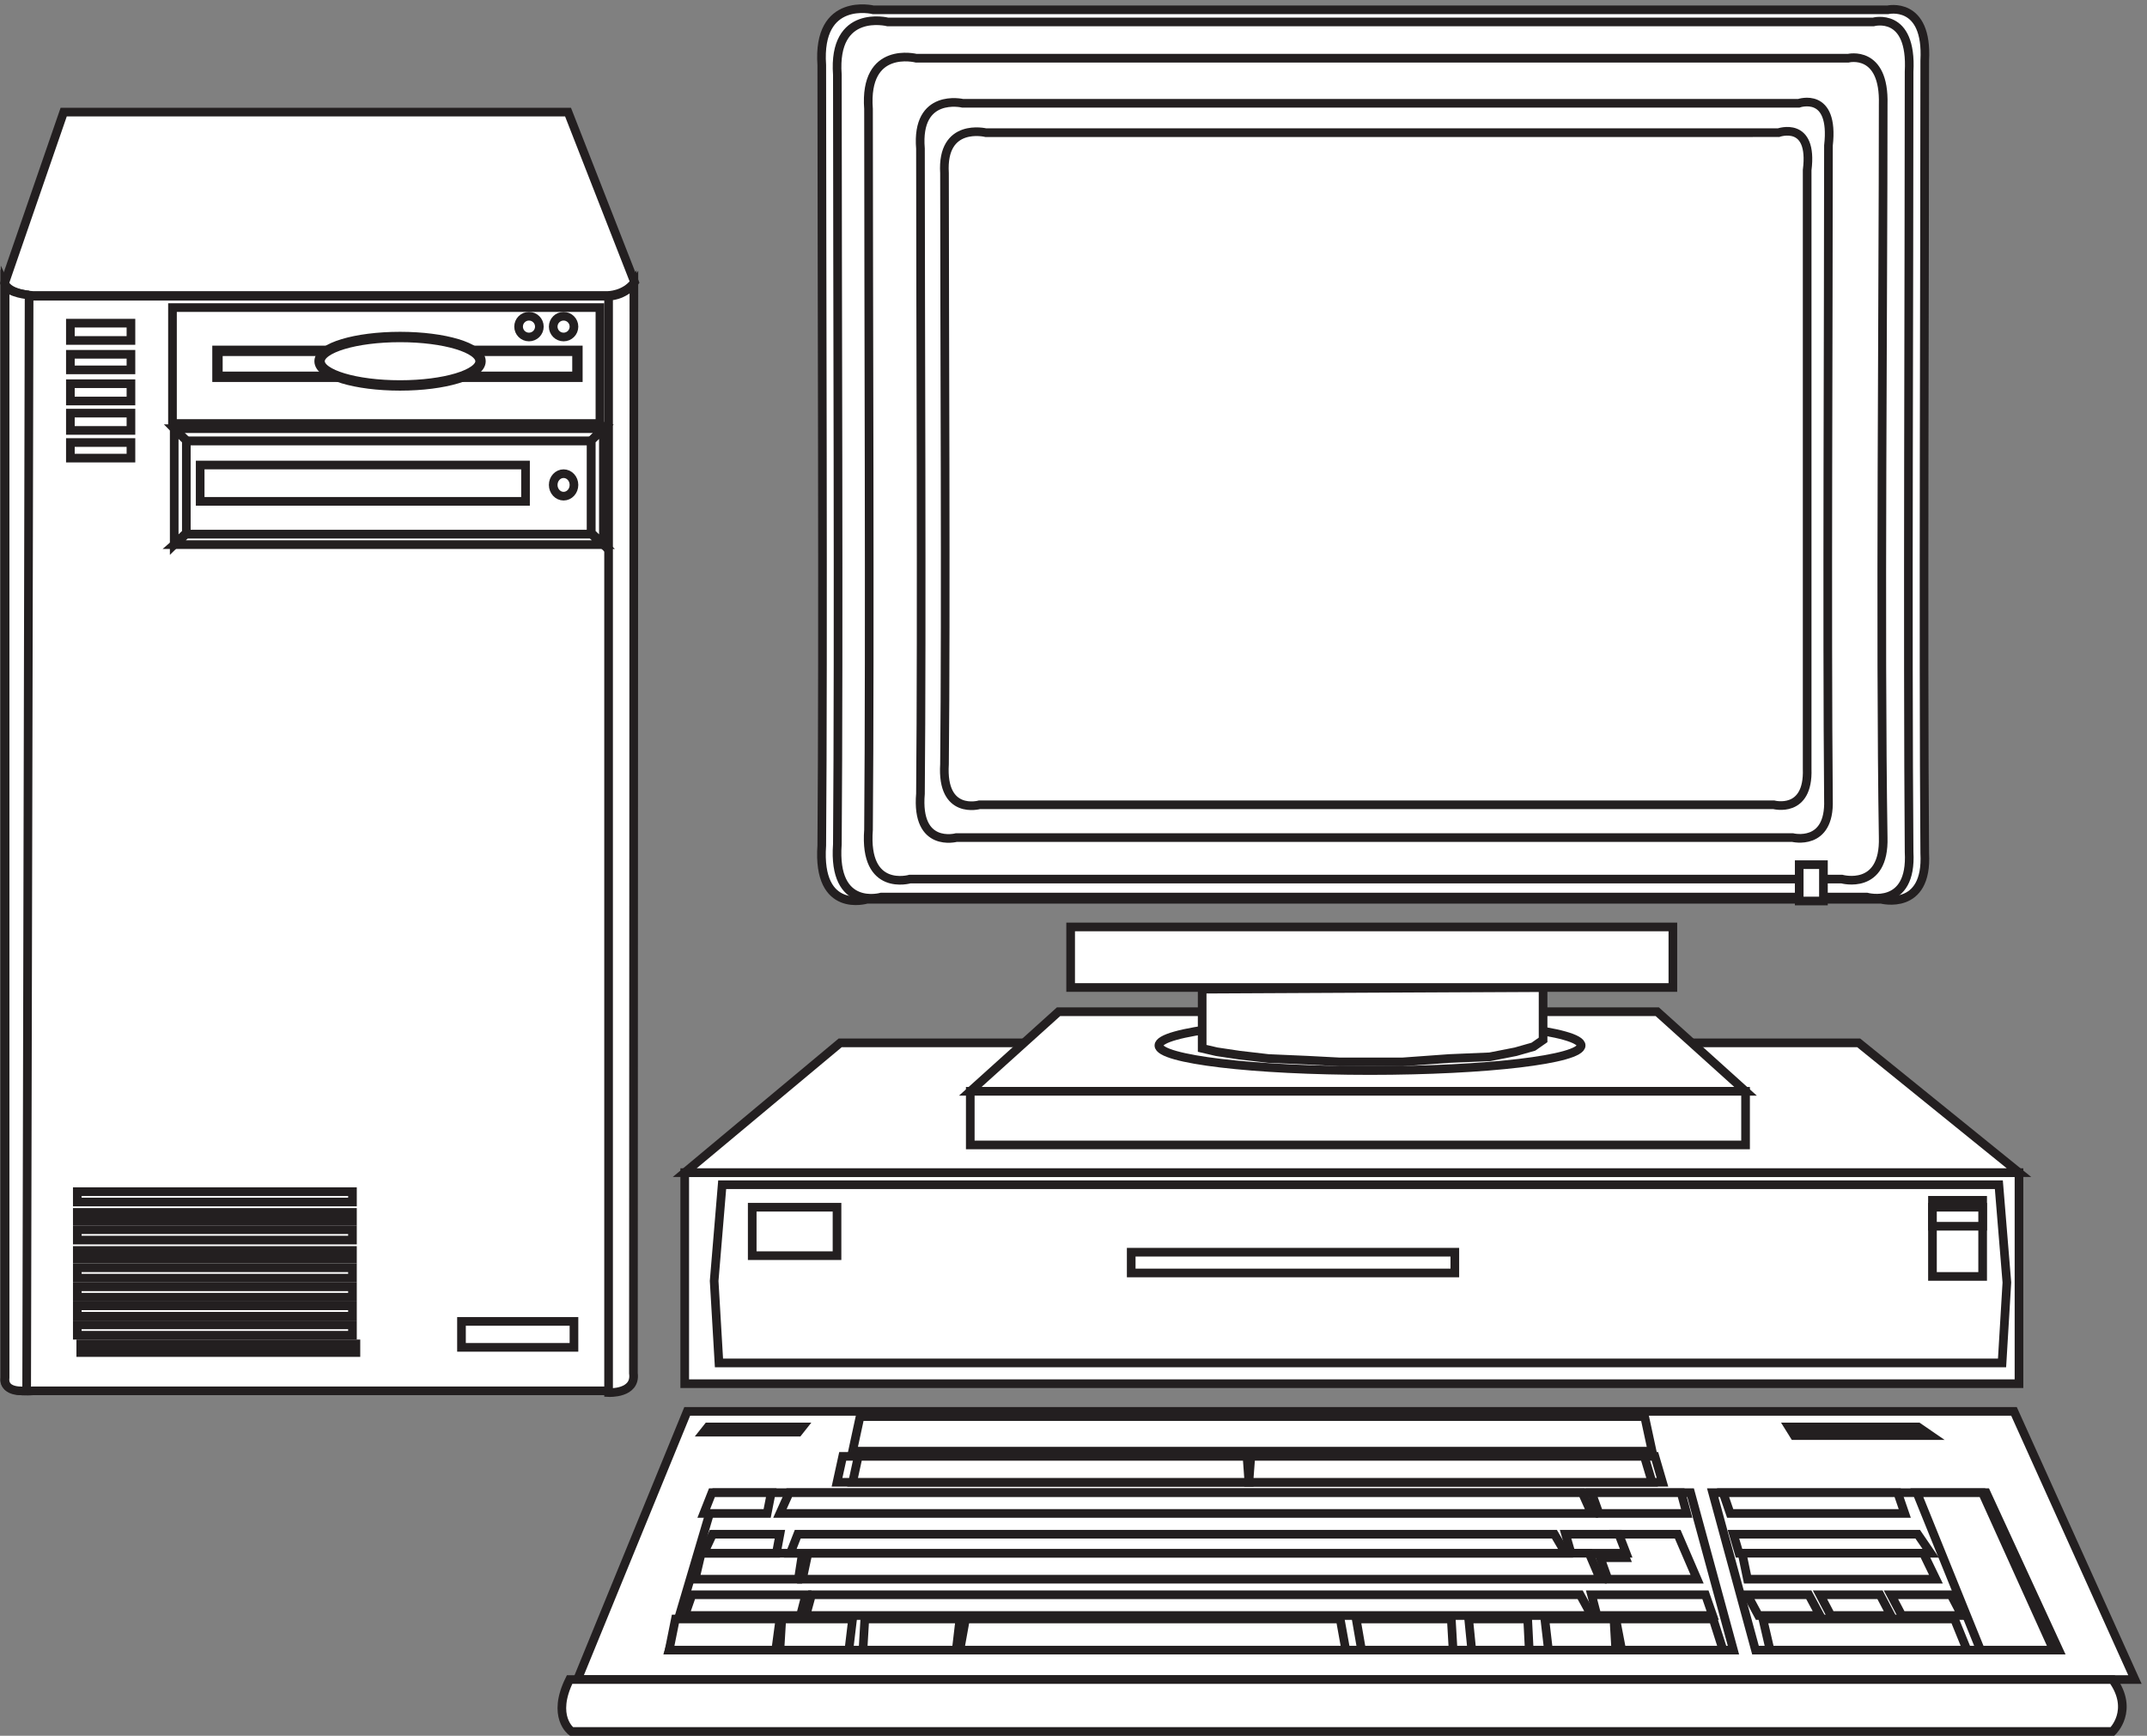 <svg xmlns="http://www.w3.org/2000/svg" xml:space="preserve" width="247.507" height="200.156"><rect width="100%" height="100%" fill="#808080" stroke="none"/><path d="m594.996 280.523-95.164-232.5H1849.83l-104.84 232.5H594.996" style="fill:#fff;fill-opacity:1;fill-rule:evenodd;stroke:none" transform="matrix(.133 0 0 -.133 .089 200.059)"/><path d="m594.996 280.523-95.164-232.5H1849.83l-104.84 232.5Z" style="fill:none;stroke:#231f20;stroke-width:7.5;stroke-linecap:butt;stroke-linejoin:miter;stroke-miterlimit:10;stroke-dasharray:none;stroke-opacity:1" transform="matrix(.133 0 0 -.133 .089 200.059)"/><path d="M1783.83 73.523h-262.9l-37.1 136.5h237.1l62.9-136.5" style="fill:#fff;fill-opacity:1;fill-rule:evenodd;stroke:none" transform="matrix(.133 0 0 -.133 .089 200.059)"/><path d="M1783.83 73.523h-262.9l-37.1 136.5h237.1z" style="fill:none;stroke:#231f20;stroke-width:7.5;stroke-linecap:butt;stroke-linejoin:miter;stroke-miterlimit:10;stroke-dasharray:none;stroke-opacity:1" transform="matrix(.133 0 0 -.133 .089 200.059)"/><path d="m1464.68 210.023 37.15-136.5H579.332l40.391 136.5h844.957" style="fill:#fff;fill-opacity:1;fill-rule:evenodd;stroke:none" transform="matrix(.133 0 0 -.133 .089 200.059)"/><path d="m1464.68 210.023 37.15-136.5H579.332l40.391 136.5z" style="fill:none;stroke:#231f20;stroke-width:7.5;stroke-linecap:butt;stroke-linejoin:miter;stroke-miterlimit:10;stroke-dasharray:none;stroke-opacity:1" transform="matrix(.133 0 0 -.133 .089 200.059)"/><path d="M493.043 48.023c-15.977-32.343 1.598-45 1.598-45H1830.39s19.17 18.282 0 45H493.043" style="fill:#fff;fill-opacity:1;fill-rule:evenodd;stroke:none" transform="matrix(.133 0 0 -.133 .089 200.059)"/><path d="M493.043 48.023c-15.977-32.343 1.598-45 1.598-45H1830.39s19.17 18.282 0 45z" style="fill:none;stroke:#231f20;stroke-width:7.5;stroke-linecap:butt;stroke-linejoin:miter;stroke-miterlimit:10;stroke-dasharray:none;stroke-opacity:1" transform="matrix(.133 0 0 -.133 .089 200.059)"/><path d="m724.832 219.023 4.934 22.5h703.984l6.58-22.5H724.832" style="fill:#fff;fill-opacity:1;fill-rule:evenodd;stroke:none" transform="matrix(.133 0 0 -.133 .089 200.059)"/><path d="m724.832 219.023 4.934 22.5h703.984l6.58-22.5z" style="fill:none;stroke:#231f20;stroke-width:7.5;stroke-linecap:butt;stroke-linejoin:miter;stroke-miterlimit:10;stroke-dasharray:none;stroke-opacity:1" transform="matrix(.133 0 0 -.133 .089 200.059)"/><path d="m738.332 246.023 6.477 30h680.051l6.47-30H738.332" style="fill:#fff;fill-opacity:1;fill-rule:evenodd;stroke:none" transform="matrix(.133 0 0 -.133 .089 200.059)"/><path d="m738.332 246.023 6.477 30h680.051l6.47-30z" style="fill:none;stroke:#231f20;stroke-width:7.5;stroke-linecap:butt;stroke-linejoin:miter;stroke-miterlimit:10;stroke-dasharray:none;stroke-opacity:1" transform="matrix(.133 0 0 -.133 .089 200.059)"/><path d="m612.895 267.023-3.563-4.5h81.938l3.562 4.5h-81.937" style="fill:#fff;fill-opacity:1;fill-rule:evenodd;stroke:none" transform="matrix(.133 0 0 -.133 .089 200.059)"/><path d="m612.895 267.023-3.563-4.5h81.938l3.562 4.5z" style="fill:none;stroke:#231f20;stroke-width:7.5;stroke-linecap:butt;stroke-linejoin:miter;stroke-miterlimit:10;stroke-dasharray:none;stroke-opacity:1" transform="matrix(.133 0 0 -.133 .089 200.059)"/><path d="m1549.83 267.023 4.67-7.5h118.33l-10.9 7.5h-112.1" style="fill:#fff;fill-opacity:1;fill-rule:evenodd;stroke:none" transform="matrix(.133 0 0 -.133 .089 200.059)"/><path d="m1549.83 267.023 4.67-7.5h118.33l-10.9 7.5z" style="fill:none;stroke:#231f20;stroke-width:7.5;stroke-linecap:butt;stroke-linejoin:miter;stroke-miterlimit:10;stroke-dasharray:none;stroke-opacity:1" transform="matrix(.133 0 0 -.133 .089 200.059)"/><path d="m836.203 100.523-4.871-27h334.498l-4.87 27H836.203" style="fill:#fff;fill-opacity:1;fill-rule:evenodd;stroke:none" transform="matrix(.133 0 0 -.133 .089 200.059)"/><path d="m836.203 100.523-4.871-27h334.498l-4.87 27z" style="fill:none;stroke:#231f20;stroke-width:7.5;stroke-linecap:butt;stroke-linejoin:miter;stroke-miterlimit:10;stroke-dasharray:none;stroke-opacity:1" transform="matrix(.133 0 0 -.133 .089 200.059)"/><path d="m748.918 100.523-1.586-27h80.832l3.168 27h-82.414" style="fill:#fff;fill-opacity:1;fill-rule:evenodd;stroke:none" transform="matrix(.133 0 0 -.133 .089 200.059)"/><path d="m748.918 100.523-1.586-27h80.832l3.168 27z" style="fill:none;stroke:#231f20;stroke-width:7.5;stroke-linecap:butt;stroke-linejoin:miter;stroke-miterlimit:10;stroke-dasharray:none;stroke-opacity:1" transform="matrix(.133 0 0 -.133 .089 200.059)"/><path d="m1257.27 100.523 1.56-27h-79.33l-4.67 27h82.44" style="fill:#fff;fill-opacity:1;fill-rule:evenodd;stroke:none" transform="matrix(.133 0 0 -.133 .089 200.059)"/><path d="m1257.27 100.523 1.56-27h-79.33l-4.67 27z" style="fill:none;stroke:#231f20;stroke-width:7.5;stroke-linecap:butt;stroke-linejoin:miter;stroke-miterlimit:10;stroke-dasharray:none;stroke-opacity:1" transform="matrix(.133 0 0 -.133 .089 200.059)"/><path d="m676.949 100.523-1.617-27h59.77l3.23 27h-61.383" style="fill:#fff;fill-opacity:1;fill-rule:evenodd;stroke:none" transform="matrix(.133 0 0 -.133 .089 200.059)"/><path d="m676.949 100.523-1.617-27h59.77l3.23 27z" style="fill:none;stroke:#231f20;stroke-width:7.5;stroke-linecap:butt;stroke-linejoin:miter;stroke-miterlimit:10;stroke-dasharray:none;stroke-opacity:1" transform="matrix(.133 0 0 -.133 .089 200.059)"/><path d="m1323.48 100.523 1.35-27h-49.81l-2.69 27h51.15" style="fill:#fff;fill-opacity:1;fill-rule:evenodd;stroke:none" transform="matrix(.133 0 0 -.133 .089 200.059)"/><path d="m1323.48 100.523 1.35-27h-49.81l-2.69 27z" style="fill:none;stroke:#231f20;stroke-width:7.5;stroke-linecap:butt;stroke-linejoin:miter;stroke-miterlimit:10;stroke-dasharray:none;stroke-opacity:1" transform="matrix(.133 0 0 -.133 .089 200.059)"/><path d="m1398.25 100.523 1.58-27h-58.35l-3.15 27h59.92" style="fill:#fff;fill-opacity:1;fill-rule:evenodd;stroke:none" transform="matrix(.133 0 0 -.133 .089 200.059)"/><path d="m1398.25 100.523 1.58-27h-58.35l-3.15 27z" style="fill:none;stroke:#231f20;stroke-width:7.5;stroke-linecap:butt;stroke-linejoin:miter;stroke-miterlimit:10;stroke-dasharray:none;stroke-opacity:1" transform="matrix(.133 0 0 -.133 .089 200.059)"/><path d="m1484.22 100.523 8.61-27H1405l-5.17 27h84.39" style="fill:#fff;fill-opacity:1;fill-rule:evenodd;stroke:none" transform="matrix(.133 0 0 -.133 .089 200.059)"/><path d="m1484.22 100.523 8.61-27H1405l-5.17 27z" style="fill:none;stroke:#231f20;stroke-width:7.5;stroke-linecap:butt;stroke-linejoin:miter;stroke-miterlimit:10;stroke-dasharray:none;stroke-opacity:1" transform="matrix(.133 0 0 -.133 .089 200.059)"/><path d="m584.766 100.523-5.434-27h92.379l3.621 27h-90.566" style="fill:#fff;fill-opacity:1;fill-rule:evenodd;stroke:none" transform="matrix(.133 0 0 -.133 .089 200.059)"/><path d="m584.766 100.523-5.434-27h92.379l3.621 27z" style="fill:none;stroke:#231f20;stroke-width:7.5;stroke-linecap:butt;stroke-linejoin:miter;stroke-miterlimit:10;stroke-dasharray:none;stroke-opacity:1" transform="matrix(.133 0 0 -.133 .089 200.059)"/><path d="m599.102 121.523-6.27-18h100.301l4.699 18h-98.73" style="fill:#fff;fill-opacity:1;fill-rule:evenodd;stroke:none" transform="matrix(.133 0 0 -.133 .089 200.059)"/><path d="m599.102 121.523-6.27-18h100.301l4.699 18z" style="fill:none;stroke:#231f20;stroke-width:7.5;stroke-linecap:butt;stroke-linejoin:miter;stroke-miterlimit:10;stroke-dasharray:none;stroke-opacity:1" transform="matrix(.133 0 0 -.133 .089 200.059)"/><path d="m607.098 157.523-5.266-22.5h89.492l3.508 22.5h-87.734" style="fill:#fff;fill-opacity:1;fill-rule:evenodd;stroke:none" transform="matrix(.133 0 0 -.133 .089 200.059)"/><path d="m607.098 157.523-5.266-22.5h89.492l3.508 22.5z" style="fill:none;stroke:#231f20;stroke-width:7.5;stroke-linecap:butt;stroke-linejoin:miter;stroke-miterlimit:10;stroke-dasharray:none;stroke-opacity:1" transform="matrix(.133 0 0 -.133 .089 200.059)"/><path d="m617.008 174.023-7.676-16.5h62.93l3.07 16.5h-58.324" style="fill:#fff;fill-opacity:1;fill-rule:evenodd;stroke:none" transform="matrix(.133 0 0 -.133 .089 200.059)"/><path d="m617.008 174.023-7.676-16.5h62.93l3.07 16.5z" style="fill:none;stroke:#231f20;stroke-width:7.5;stroke-linecap:butt;stroke-linejoin:miter;stroke-miterlimit:10;stroke-dasharray:none;stroke-opacity:1" transform="matrix(.133 0 0 -.133 .089 200.059)"/><path d="m616.426 210.023-7.094-18h54.957l3.543 18h-51.406" style="fill:#fff;fill-opacity:1;fill-rule:evenodd;stroke:none" transform="matrix(.133 0 0 -.133 .089 200.059)"/><path d="m616.426 210.023-7.094-18h54.957l3.543 18z" style="fill:none;stroke:#231f20;stroke-width:7.5;stroke-linecap:butt;stroke-linejoin:miter;stroke-miterlimit:10;stroke-dasharray:none;stroke-opacity:1" transform="matrix(.133 0 0 -.133 .089 200.059)"/><path d="m1477.56 121.523 6.27-18h-100.3l-4.7 18h98.73" style="fill:#fff;fill-opacity:1;fill-rule:evenodd;stroke:none" transform="matrix(.133 0 0 -.133 .089 200.059)"/><path d="m1477.56 121.523 6.27-18h-100.3l-4.7 18z" style="fill:none;stroke:#231f20;stroke-width:7.5;stroke-linecap:butt;stroke-linejoin:miter;stroke-miterlimit:10;stroke-dasharray:none;stroke-opacity:1" transform="matrix(.133 0 0 -.133 .089 200.059)"/><path d="M1470.33 135.023h-77.28l-6.72 18.614h21.84l-8.4 20.386h53.76l16.8-39" style="fill:#fff;fill-opacity:1;fill-rule:evenodd;stroke:none" transform="matrix(.133 0 0 -.133 .089 200.059)"/><path d="M1470.33 135.023h-77.28l-6.72 18.614h21.84l-8.4 20.386h53.76z" style="fill:none;stroke:#231f20;stroke-width:7.5;stroke-linecap:butt;stroke-linejoin:miter;stroke-miterlimit:10;stroke-dasharray:none;stroke-opacity:1" transform="matrix(.133 0 0 -.133 .089 200.059)"/><path d="m1456.48 210.023 4.85-18h-76.03l-6.47 18h77.65" style="fill:#fff;fill-opacity:1;fill-rule:evenodd;stroke:none" transform="matrix(.133 0 0 -.133 .089 200.059)"/><path d="m1456.48 210.023 4.85-18h-76.03l-6.47 18z" style="fill:none;stroke:#231f20;stroke-width:7.5;stroke-linecap:butt;stroke-linejoin:miter;stroke-miterlimit:10;stroke-dasharray:none;stroke-opacity:1" transform="matrix(.133 0 0 -.133 .089 200.059)"/><path d="m1402.46 174.023 6.37-16.5h-47.73l-4.77 16.5h46.13" style="fill:#fff;fill-opacity:1;fill-rule:evenodd;stroke:none" transform="matrix(.133 0 0 -.133 .089 200.059)"/><path d="m1402.46 174.023 6.37-16.5h-47.73l-4.77 16.5z" style="fill:none;stroke:#231f20;stroke-width:7.5;stroke-linecap:butt;stroke-linejoin:miter;stroke-miterlimit:10;stroke-dasharray:none;stroke-opacity:1" transform="matrix(.133 0 0 -.133 .089 200.059)"/><path d="m702.77 121.523-4.938-18h680.998l-9.87 18H702.77" style="fill:#fff;fill-opacity:1;fill-rule:evenodd;stroke:none" transform="matrix(.133 0 0 -.133 .089 200.059)"/><path d="m702.77 121.523-4.938-18h680.998l-9.87 18z" style="fill:none;stroke:#231f20;stroke-width:7.5;stroke-linecap:butt;stroke-linejoin:miter;stroke-miterlimit:10;stroke-dasharray:none;stroke-opacity:1" transform="matrix(.133 0 0 -.133 .089 200.059)"/><path d="m699.637 157.523-4.805-22.5h691.498l-9.6 22.5H699.637" style="fill:#fff;fill-opacity:1;fill-rule:evenodd;stroke:none" transform="matrix(.133 0 0 -.133 .089 200.059)"/><path d="m699.637 157.523-4.805-22.5h691.498l-9.6 22.5z" style="fill:none;stroke:#231f20;stroke-width:7.5;stroke-linecap:butt;stroke-linejoin:miter;stroke-miterlimit:10;stroke-dasharray:none;stroke-opacity:1" transform="matrix(.133 0 0 -.133 .089 200.059)"/><path d="m690.793 174.023-6.461-16.5h671.998l-9.69 16.5H690.793" style="fill:#fff;fill-opacity:1;fill-rule:evenodd;stroke:none" transform="matrix(.133 0 0 -.133 .089 200.059)"/><path d="m690.793 174.023-6.461-16.5h671.998l-9.69 16.5z" style="fill:none;stroke:#231f20;stroke-width:7.5;stroke-linecap:butt;stroke-linejoin:miter;stroke-miterlimit:10;stroke-dasharray:none;stroke-opacity:1" transform="matrix(.133 0 0 -.133 .089 200.059)"/><path d="m683.438 210.023-8.106-18h703.498l-8.1 18H683.438" style="fill:#fff;fill-opacity:1;fill-rule:evenodd;stroke:none" transform="matrix(.133 0 0 -.133 .089 200.059)"/><path d="m683.438 210.023-8.106-18h703.498l-8.1 18z" style="fill:none;stroke:#231f20;stroke-width:7.5;stroke-linecap:butt;stroke-linejoin:miter;stroke-miterlimit:10;stroke-dasharray:none;stroke-opacity:1" transform="matrix(.133 0 0 -.133 .089 200.059)"/><path d="m738.332 219.023 4.906 22.5H1080.2l1.63-22.5H738.332" style="fill:#fff;fill-opacity:1;fill-rule:evenodd;stroke:none" transform="matrix(.133 0 0 -.133 .089 200.059)"/><path d="m738.332 219.023 4.906 22.5H1080.2l1.63-22.5z" style="fill:none;stroke:#231f20;stroke-width:7.5;stroke-linecap:butt;stroke-linejoin:miter;stroke-miterlimit:10;stroke-dasharray:none;stroke-opacity:1" transform="matrix(.133 0 0 -.133 .089 200.059)"/><path d="m1081.83 219.023 1.69 22.5h341.05l6.76-22.5h-349.5" style="fill:#fff;fill-opacity:1;fill-rule:evenodd;stroke:none" transform="matrix(.133 0 0 -.133 .089 200.059)"/><path d="m1081.83 219.023 1.69 22.5h341.05l6.76-22.5z" style="fill:none;stroke:#231f20;stroke-width:7.5;stroke-linecap:butt;stroke-linejoin:miter;stroke-miterlimit:10;stroke-dasharray:none;stroke-opacity:1" transform="matrix(.133 0 0 -.133 .089 200.059)"/><path d="m1693.36 100.523 10.97-27h-170.74l-6.26 27h166.03" style="fill:#fff;fill-opacity:1;fill-rule:evenodd;stroke:none" transform="matrix(.133 0 0 -.133 .089 200.059)"/><path d="m1693.36 100.523 10.97-27h-170.74l-6.26 27z" style="fill:none;stroke:#231f20;stroke-width:7.5;stroke-linecap:butt;stroke-linejoin:miter;stroke-miterlimit:10;stroke-dasharray:none;stroke-opacity:1" transform="matrix(.133 0 0 -.133 .089 200.059)"/><path d="m1628.87 121.523 9.46-18h-52.04l-9.46 18h52.04" style="fill:#fff;fill-opacity:1;fill-rule:evenodd;stroke:none" transform="matrix(.133 0 0 -.133 .089 200.059)"/><path d="m1628.87 121.523 9.46-18h-52.04l-9.46 18z" style="fill:none;stroke:#231f20;stroke-width:7.5;stroke-linecap:butt;stroke-linejoin:miter;stroke-miterlimit:10;stroke-dasharray:none;stroke-opacity:1" transform="matrix(.133 0 0 -.133 .089 200.059)"/><path d="m1690.37 121.523 9.46-18h-52.04l-9.46 18h52.04" style="fill:#fff;fill-opacity:1;fill-rule:evenodd;stroke:none" transform="matrix(.133 0 0 -.133 .089 200.059)"/><path d="m1690.37 121.523 9.46-18h-52.04l-9.46 18z" style="fill:none;stroke:#231f20;stroke-width:7.5;stroke-linecap:butt;stroke-linejoin:miter;stroke-miterlimit:10;stroke-dasharray:none;stroke-opacity:1" transform="matrix(.133 0 0 -.133 .089 200.059)"/><path d="m1567.14 121.523 9.69-18h-53.31l-9.69 18h53.31" style="fill:#fff;fill-opacity:1;fill-rule:evenodd;stroke:none" transform="matrix(.133 0 0 -.133 .089 200.059)"/><path d="m1567.14 121.523 9.69-18h-53.31l-9.69 18z" style="fill:none;stroke:#231f20;stroke-width:7.5;stroke-linecap:butt;stroke-linejoin:miter;stroke-miterlimit:10;stroke-dasharray:none;stroke-opacity:1" transform="matrix(.133 0 0 -.133 .089 200.059)"/><path d="m1717.64 210.023 61.69-136.5h-63.31l-55.19 136.5h56.81" style="fill:#fff;fill-opacity:1;fill-rule:evenodd;stroke:none" transform="matrix(.133 0 0 -.133 .089 200.059)"/><path d="m1717.64 210.023 61.69-136.5h-63.31l-55.19 136.5z" style="fill:none;stroke:#231f20;stroke-width:7.5;stroke-linecap:butt;stroke-linejoin:miter;stroke-miterlimit:10;stroke-dasharray:none;stroke-opacity:1" transform="matrix(.133 0 0 -.133 .089 200.059)"/><path d="m1661.54 174.023 11.29-16.5h-166.16l-4.84 16.5h159.71" style="fill:#fff;fill-opacity:1;fill-rule:evenodd;stroke:none" transform="matrix(.133 0 0 -.133 .089 200.059)"/><path d="m1661.54 174.023 11.29-16.5h-166.16l-4.84 16.5z" style="fill:none;stroke:#231f20;stroke-width:7.5;stroke-linecap:butt;stroke-linejoin:miter;stroke-miterlimit:10;stroke-dasharray:none;stroke-opacity:1" transform="matrix(.133 0 0 -.133 .089 200.059)"/><path d="m1666.44 157.523 10.89-22.5H1514l-4.67 22.5h157.11" style="fill:#fff;fill-opacity:1;fill-rule:evenodd;stroke:none" transform="matrix(.133 0 0 -.133 .089 200.059)"/><path d="m1666.44 157.523 10.89-22.5H1514l-4.67 22.5z" style="fill:none;stroke:#231f20;stroke-width:7.5;stroke-linecap:butt;stroke-linejoin:miter;stroke-miterlimit:10;stroke-dasharray:none;stroke-opacity:1" transform="matrix(.133 0 0 -.133 .089 200.059)"/><path d="m1644.15 210.023 6.18-18h-151.32l-6.18 18h151.32" style="fill:#fff;fill-opacity:1;fill-rule:evenodd;stroke:none" transform="matrix(.133 0 0 -.133 .089 200.059)"/><path d="m1644.15 210.023 6.18-18h-151.32l-6.18 18z" style="fill:none;stroke:#231f20;stroke-width:7.5;stroke-linecap:butt;stroke-linejoin:miter;stroke-miterlimit:10;stroke-dasharray:none;stroke-opacity:1" transform="matrix(.133 0 0 -.133 .089 200.059)"/><path d="M592.832 487.523H1749.33v-183H592.832v183" style="fill:#fff;fill-opacity:1;fill-rule:evenodd;stroke:none" transform="matrix(.133 0 0 -.133 .089 200.059)"/><path d="M592.832 487.523H1749.33v-183H592.832Z" style="fill:none;stroke:#231f20;stroke-width:7.5;stroke-linecap:butt;stroke-linejoin:miter;stroke-miterlimit:10;stroke-dasharray:none;stroke-opacity:1" transform="matrix(.133 0 0 -.133 .089 200.059)"/><path d="m592.832 487.523 134.738 112.5h882.81l138.95-112.5H592.832" style="fill:#fff;fill-opacity:1;fill-rule:evenodd;stroke:none" transform="matrix(.133 0 0 -.133 .089 200.059)"/><path d="m592.832 487.523 134.738 112.5h882.81l138.95-112.5z" style="fill:none;stroke:#231f20;stroke-width:7.5;stroke-linecap:butt;stroke-linejoin:miter;stroke-miterlimit:10;stroke-dasharray:none;stroke-opacity:1" transform="matrix(.133 0 0 -.133 .089 200.059)"/><path d="M1512.33 385.523h27v-13.5h-27v13.5m-507 78h13.5v-6h-13.5v6m289.5-91.5h10.5v-31.5h-10.5v31.5m10.5 0h9v-31.5h-9v31.5m9 0h22.5v-31.5h-22.5v31.5m22.5 0h15v-31.5h-15v31.5m15 0h10.5v-31.5h-10.5v31.5m10.5 0h9v-31.5h-9v31.5m9 0h15v-31.5h-15v31.5m18 0h21v-31.5h-21v31.5m21 0h13.5v-31.5h-13.5v31.5m13.5 0h16.5v-31.5h-16.5v31.5m16.5 0h9v-31.5h-9v31.5m9 0h15v-31.5h-15v31.5m15 0h10.5v-31.5h-10.5v31.5m10.5 0h13.5v-31.5h-13.5v31.5" style="fill:#231f20;fill-opacity:1;fill-rule:evenodd;stroke:none" transform="matrix(.133 0 0 -.133 .089 200.059)"/><path d="M625.293 477.023H1731.87l6.96-84.769-4.18-69.731H622.508l-4.176 71.098 6.961 83.402" style="fill:#fff;fill-opacity:1;fill-rule:evenodd;stroke:none" transform="matrix(.133 0 0 -.133 .089 200.059)"/><path d="M625.293 477.023H1731.87l6.96-84.769-4.18-69.731H622.508l-4.176 71.098z" style="fill:none;stroke:#231f20;stroke-width:7.5;stroke-linecap:butt;stroke-linejoin:miter;stroke-miterlimit:10;stroke-dasharray:none;stroke-opacity:1" transform="matrix(.133 0 0 -.133 .089 200.059)"/><path d="M1674.33 463.523h43.5v-66h-43.5v66" style="fill:#fff;fill-opacity:1;fill-rule:evenodd;stroke:none" transform="matrix(.133 0 0 -.133 .089 200.059)"/><path d="M1674.33 463.523h43.5v-66h-43.5z" style="fill:none;stroke:#231f20;stroke-width:7.5;stroke-linecap:butt;stroke-linejoin:miter;stroke-miterlimit:10;stroke-dasharray:none;stroke-opacity:1" transform="matrix(.133 0 0 -.133 .089 200.059)"/><path d="M1674.33 457.523h43.5v-16.5h-43.5v16.5" style="fill:#fff;fill-opacity:1;fill-rule:evenodd;stroke:none" transform="matrix(.133 0 0 -.133 .089 200.059)"/><path d="M1674.33 457.523h43.5v-16.5h-43.5z" style="fill:none;stroke:#231f20;stroke-width:7.5;stroke-linecap:butt;stroke-linejoin:miter;stroke-miterlimit:10;stroke-dasharray:none;stroke-opacity:1" transform="matrix(.133 0 0 -.133 .089 200.059)"/><path d="M979.832 418.523h280.498v-18H979.832v18" style="fill:#fff;fill-opacity:1;fill-rule:evenodd;stroke:none" transform="matrix(.133 0 0 -.133 .089 200.059)"/><path d="M979.832 418.523h280.498v-18H979.832Z" style="fill:none;stroke:#231f20;stroke-width:7.5;stroke-linecap:butt;stroke-linejoin:miter;stroke-miterlimit:10;stroke-dasharray:none;stroke-opacity:1" transform="matrix(.133 0 0 -.133 .089 200.059)"/><path d="m840.332 558.023 76.523 69h518.955l76.52-69H840.332" style="fill:#fff;fill-opacity:1;fill-rule:evenodd;stroke:none" transform="matrix(.133 0 0 -.133 .089 200.059)"/><path d="m840.332 558.023 76.523 69h518.955l76.52-69z" style="fill:none;stroke:#231f20;stroke-width:7.5;stroke-linecap:butt;stroke-linejoin:miter;stroke-miterlimit:10;stroke-dasharray:none;stroke-opacity:1" transform="matrix(.133 0 0 -.133 .089 200.059)"/><path d="M1369.83 597.773c0-12.011-81.93-21.75-183-21.75s-183 9.739-183 21.75c0 12.012 81.93 21.75 183 21.75s183-9.738 183-21.75" style="fill:#fff;fill-opacity:1;fill-rule:evenodd;stroke:none" transform="matrix(.133 0 0 -.133 .089 200.059)"/><path d="M1369.83 597.773c0-12.011-81.93-21.75-183-21.75s-183 9.739-183 21.75c0 12.012 81.93 21.75 183 21.75s183-9.738 183-21.75z" style="fill:none;stroke:#231f20;stroke-width:7.5;stroke-linecap:butt;stroke-linejoin:miter;stroke-miterlimit:10;stroke-dasharray:none;stroke-opacity:1" transform="matrix(.133 0 0 -.133 .089 200.059)"/><path d="M1336.83 643.625v-41.047l-8.4-5.863-15.41-4.395-22.41-4.398-35.01-1.469-40.61-2.93h-54.62l-28.01 1.465-33.61 1.465-25.21 2.934-19.61 2.933-12.6 2.93v51.309l295.5 1.464v-4.398" style="fill:#fff;fill-opacity:1;fill-rule:evenodd;stroke:none" transform="matrix(.133 0 0 -.133 .089 200.059)"/><path d="M1336.83 643.625v-41.047l-8.4-5.863-15.41-4.395-22.41-4.398-35.01-1.469-40.61-2.93h-54.62l-28.01 1.465-33.61 1.465-25.21 2.934-19.61 2.933-12.6 2.93v51.309l295.5 1.464z" style="fill:none;stroke:#231f20;stroke-width:7.5;stroke-linecap:butt;stroke-linejoin:miter;stroke-miterlimit:10;stroke-dasharray:none;stroke-opacity:1" transform="matrix(.133 0 0 -.133 .089 200.059)"/><path d="M927.332 700.523h521.998v-52.5H927.332v52.5" style="fill:#fff;fill-opacity:1;fill-rule:evenodd;stroke:none" transform="matrix(.133 0 0 -.133 .089 200.059)"/><path d="M927.332 700.523h521.998v-52.5H927.332Z" style="fill:none;stroke:#231f20;stroke-width:7.5;stroke-linecap:butt;stroke-linejoin:miter;stroke-miterlimit:10;stroke-dasharray:none;stroke-opacity:1" transform="matrix(.133 0 0 -.133 .089 200.059)"/><path d="M756.281 1495.69s-48.851 11.99-44.664-47.95c0-179.81 1.399-494.146 0-676.623-4.187-59.937 39.078-46.621 39.078-46.621h879.265s40.47-10.652 37.68 39.961c-1.4 183.809 0 504.803 0 687.283 2.79 51.94-32.1 43.95-32.1 43.95H756.281" style="fill:#fff;fill-opacity:1;fill-rule:evenodd;stroke:none" transform="matrix(.133 0 0 -.133 .089 200.059)"/><path d="M756.281 1495.69s-48.851 11.99-44.664-47.95c0-179.81 1.399-494.146 0-676.623-4.187-59.937 39.078-46.621 39.078-46.621h879.265s40.47-10.652 37.68 39.961c-1.4 183.809 0 504.803 0 687.283 2.79 51.94-32.1 43.95-32.1 43.95z" style="fill:none;stroke:#231f20;stroke-width:7.5;stroke-linecap:butt;stroke-linejoin:miter;stroke-miterlimit:10;stroke-dasharray:none;stroke-opacity:1" transform="matrix(.133 0 0 -.133 .089 200.059)"/><path d="M768.828 1485.18s-47.926 12.12-43.699-45.83c0-177.89 1.41-486.506 0-667.096-4.227-57.949 38.062-45.82 38.062-45.82h854.239s39.47-10.782 36.65 39.082c-1.41 181.933 0 497.294 0 676.534 2.82 52.56-31.01 43.13-31.01 43.13H768.828" style="fill:#fff;fill-opacity:1;fill-rule:evenodd;stroke:none" transform="matrix(.133 0 0 -.133 .089 200.059)"/><path d="M768.828 1485.18s-47.926 12.12-43.699-45.83c0-177.89 1.41-486.506 0-667.096-4.227-57.949 38.062-45.82 38.062-45.82h854.239s39.47-10.782 36.65 39.082c-1.41 181.933 0 497.294 0 676.534 2.82 52.56-31.01 43.13-31.01 43.13z" style="fill:none;stroke:#231f20;stroke-width:7.5;stroke-linecap:butt;stroke-linejoin:miter;stroke-miterlimit:10;stroke-dasharray:none;stroke-opacity:1" transform="matrix(.133 0 0 -.133 .089 200.059)"/><path d="M793.488 1453.73s-45.492 11.64-41.355-44c0-165.63 1.379-456.789 0-625.007-4.137-54.352 35.84-42.703 35.84-42.703h807.807s37.22-10.356 35.84 36.23c-2.76 170.809 0 467.14 0 635.36 1.38 47.88-30.33 40.12-30.33 40.12H793.488" style="fill:#fff;fill-opacity:1;fill-rule:evenodd;stroke:none" transform="matrix(.133 0 0 -.133 .089 200.059)"/><path d="M793.488 1453.73s-45.492 11.64-41.355-44c0-165.63 1.379-456.789 0-625.007-4.137-54.352 35.84-42.703 35.84-42.703h807.807s37.22-10.356 35.84 36.23c-2.76 170.809 0 467.14 0 635.36 1.38 47.88-30.33 40.12-30.33 40.12z" style="fill:none;stroke:#231f20;stroke-width:7.5;stroke-linecap:butt;stroke-linejoin:miter;stroke-miterlimit:10;stroke-dasharray:none;stroke-opacity:1" transform="matrix(.133 0 0 -.133 .089 200.059)"/><path d="M833.734 1414.66s-40.64 9.5-36.574-39.36c0-147.96 1.356-408.593 0-559.269-4.066-47.511 31.156-38.008 31.156-38.008h724.704s32.51-8.144 31.16 32.579c-1.36 152.031 0 418.088 0 567.408 5.42 47.51-25.74 36.65-25.74 36.65H833.734" style="fill:#fff;fill-opacity:1;fill-rule:evenodd;stroke:none" transform="matrix(.133 0 0 -.133 .089 200.059)"/><path d="M833.734 1414.66s-40.64 9.5-36.574-39.36c0-147.96 1.356-408.593 0-559.269-4.066-47.511 31.156-38.008 31.156-38.008h724.704s32.51-8.144 31.16 32.579c-1.36 152.031 0 418.088 0 567.408 5.42 47.51-25.74 36.65-25.74 36.65z" style="fill:none;stroke:#231f20;stroke-width:7.5;stroke-linecap:butt;stroke-linejoin:miter;stroke-miterlimit:10;stroke-dasharray:none;stroke-opacity:1" transform="matrix(.133 0 0 -.133 .089 200.059)"/><path d="M853.863 1389.17s-38.625 9.46-35.867-35.15c0-136.56 1.379-374.512 0-512.418-2.758-44.618 30.352-35.153 30.352-35.153h688.402s30.35-8.113 28.97 31.094v519.177c5.52 43.26-24.83 32.45-24.83 32.45H853.863" style="fill:#fff;fill-opacity:1;fill-rule:evenodd;stroke:none" transform="matrix(.133 0 0 -.133 .089 200.059)"/><path d="M853.863 1389.17s-38.625 9.46-35.867-35.15c0-136.56 1.379-374.512 0-512.418-2.758-44.618 30.352-35.153 30.352-35.153h688.402s30.35-8.113 28.97 31.094v519.177c5.52 43.26-24.83 32.45-24.83 32.45z" style="fill:none;stroke:#231f20;stroke-width:7.5;stroke-linecap:butt;stroke-linejoin:miter;stroke-miterlimit:10;stroke-dasharray:none;stroke-opacity:1" transform="matrix(.133 0 0 -.133 .089 200.059)"/><path d="M1558.83 754.523h21v-31.5h-21v31.5" style="fill:#fff;fill-opacity:1;fill-rule:evenodd;stroke:none" transform="matrix(.133 0 0 -.133 .089 200.059)"/><path d="M1558.83 754.523h21v-31.5h-21z" style="fill:none;stroke:#231f20;stroke-width:7.5;stroke-linecap:butt;stroke-linejoin:miter;stroke-miterlimit:10;stroke-dasharray:none;stroke-opacity:1" transform="matrix(.133 0 0 -.133 .089 200.059)"/><path d="M840.332 558.023h671.998v-46.5H840.332v46.5" style="fill:#fff;fill-opacity:1;fill-rule:evenodd;stroke:none" transform="matrix(.133 0 0 -.133 .089 200.059)"/><path d="M840.332 558.023h671.998v-46.5H840.332Z" style="fill:none;stroke:#231f20;stroke-width:7.5;stroke-linecap:butt;stroke-linejoin:miter;stroke-miterlimit:10;stroke-dasharray:none;stroke-opacity:1" transform="matrix(.133 0 0 -.133 .089 200.059)"/><path d="M651.332 457.523h73.5v-42h-73.5v42" style="fill:#fff;fill-opacity:1;fill-rule:evenodd;stroke:none" transform="matrix(.133 0 0 -.133 .089 200.059)"/><path d="M651.332 457.523h73.5v-42h-73.5z" style="fill:none;stroke:#231f20;stroke-width:7.5;stroke-linecap:butt;stroke-linejoin:miter;stroke-miterlimit:10;stroke-dasharray:none;stroke-opacity:1" transform="matrix(.133 0 0 -.133 .089 200.059)"/><path d="M25.738 1247.36s-18.59 0-22.308 7.44V309.477c-1.86-13.957 24.168-11.164 24.168-11.164h499.164s22.308 0 18.59 14.886l1.859 945.321c-8.367-11.16-23.238-11.16-23.238-11.16H25.738" style="fill:#fff;fill-opacity:1;fill-rule:evenodd;stroke:none" transform="matrix(.133 0 0 -.133 .089 200.059)"/><path d="M25.738 1247.36s-18.59 0-22.308 7.44V309.477c-1.86-13.957 24.168-11.164 24.168-11.164h499.164s22.308 0 18.59 14.886l1.859 945.321c-8.367-11.16-23.238-11.16-23.238-11.16z" style="fill:none;stroke:#231f20;stroke-width:7.5;stroke-linecap:butt;stroke-linejoin:miter;stroke-miterlimit:10;stroke-dasharray:none;stroke-opacity:1" transform="matrix(.133 0 0 -.133 .089 200.059)"/><path d="M526.832 1247.35V296.809s24-1.289 21.52 16.757l.414 944.954c-8.692-11.17-21.934-11.17-21.934-11.17" style="fill:#fff;fill-opacity:1;fill-rule:evenodd;stroke:none" transform="matrix(.133 0 0 -.133 .089 200.059)"/><path d="M526.832 1247.35V296.809s24-1.289 21.52 16.757l.414 944.954c-8.692-11.17-21.934-11.17-21.934-11.17z" style="fill:none;stroke:#231f20;stroke-width:7.5;stroke-linecap:butt;stroke-linejoin:miter;stroke-miterlimit:10;stroke-dasharray:none;stroke-opacity:1" transform="matrix(.133 0 0 -.133 .089 200.059)"/><path d="M27.86 1248.02s-20.653.86-24.528 10.71l51.203 148.29H491.68l57.652-147.43c-8.605-11.57-23.234-11.57-23.234-11.57H27.859" style="fill:#fff;fill-opacity:1;fill-rule:evenodd;stroke:none" transform="matrix(.133 0 0 -.133 .089 200.059)"/><path d="M27.86 1248.02s-20.653.86-24.528 10.71l51.203 148.29H491.68l57.652-147.43c-8.605-11.57-23.234-11.57-23.234-11.57z" style="fill:none;stroke:#231f20;stroke-width:7.5;stroke-linecap:butt;stroke-linejoin:miter;stroke-miterlimit:10;stroke-dasharray:none;stroke-opacity:1" transform="matrix(.133 0 0 -.133 .089 200.059)"/><path d="M399.332 358.523h97.5v-22.5h-97.5v22.5" style="fill:#fff;fill-opacity:1;fill-rule:evenodd;stroke:none" transform="matrix(.133 0 0 -.133 .089 200.059)"/><path d="M399.332 358.523h97.5v-22.5h-97.5z" style="fill:none;stroke:#231f20;stroke-width:7.5;stroke-linecap:butt;stroke-linejoin:miter;stroke-miterlimit:10;stroke-dasharray:none;stroke-opacity:1" transform="matrix(.133 0 0 -.133 .089 200.059)"/><path d="M165.332 1165.52h34.5v-21h-34.5v21" style="fill:#fff;fill-opacity:1;fill-rule:evenodd;stroke:none" transform="matrix(.133 0 0 -.133 .089 200.059)"/><path d="M165.332 1165.52h34.5v-21h-34.5z" style="fill:none;stroke:#231f20;stroke-width:7.5;stroke-linecap:butt;stroke-linejoin:miter;stroke-miterlimit:10;stroke-dasharray:none;stroke-opacity:1" transform="matrix(.133 0 0 -.133 .089 200.059)"/><path d="M169.832 1165.52h25.5v-21h-25.5v21" style="fill:#fff;fill-opacity:1;fill-rule:evenodd;stroke:none" transform="matrix(.133 0 0 -.133 .089 200.059)"/><path d="M169.832 1165.52h25.5v-21h-25.5z" style="fill:none;stroke:#231f20;stroke-width:7.5;stroke-linecap:butt;stroke-linejoin:miter;stroke-miterlimit:10;stroke-dasharray:none;stroke-opacity:1" transform="matrix(.133 0 0 -.133 .089 200.059)"/><path d="M148.832 1237.52v-100.5h370.5v100.5h-370.5" style="fill:#fff;fill-opacity:1;fill-rule:evenodd;stroke:none" transform="matrix(.133 0 0 -.133 .089 200.059)"/><path d="M148.832 1237.52v-100.5h370.5v100.5z" style="fill:none;stroke:#231f20;stroke-width:7.5;stroke-linecap:butt;stroke-linejoin:miter;stroke-miterlimit:10;stroke-dasharray:none;stroke-opacity:1" transform="matrix(.133 0 0 -.133 .089 200.059)"/><path d="m24.559 1248.43-2.122-949.903S2.06 295.52 3.758 309.691v947.329c3.395-7.3 20.802-8.59 20.802-8.59" style="fill:#fff;fill-opacity:1;fill-rule:evenodd;stroke:none" transform="matrix(.133 0 0 -.133 .089 200.059)"/><path d="m24.559 1248.43-2.122-949.903S2.06 295.52 3.758 309.691v947.329c3.395-7.3 20.802-8.59 20.802-8.59z" style="fill:none;stroke:#231f20;stroke-width:7.5;stroke-linecap:butt;stroke-linejoin:miter;stroke-miterlimit:10;stroke-dasharray:none;stroke-opacity:1" transform="matrix(.133 0 0 -.133 .089 200.059)"/><path d="M60.332 1224.02h52.5v-15h-52.5v15" style="fill:#fff;fill-opacity:1;fill-rule:evenodd;stroke:none" transform="matrix(.133 0 0 -.133 .089 200.059)"/><path d="M60.332 1224.02h52.5v-15h-52.5z" style="fill:none;stroke:#231f20;stroke-width:7.5;stroke-linecap:butt;stroke-linejoin:miter;stroke-miterlimit:10;stroke-dasharray:none;stroke-opacity:1" transform="matrix(.133 0 0 -.133 .089 200.059)"/><path d="M160.832 1122.02h351v-81h-351v81" style="fill:#fff;fill-opacity:1;fill-rule:evenodd;stroke:none" transform="matrix(.133 0 0 -.133 .089 200.059)"/><path d="M160.832 1122.02h351v-81h-351z" style="fill:none;stroke:#231f20;stroke-width:7.5;stroke-linecap:butt;stroke-linejoin:miter;stroke-miterlimit:10;stroke-dasharray:none;stroke-opacity:1" transform="matrix(.133 0 0 -.133 .089 200.059)"/><path d="M150.332 1132.52h372L512 1122.02H160.668l-10.336 10.5" style="fill:#fff;fill-opacity:1;fill-rule:evenodd;stroke:none" transform="matrix(.133 0 0 -.133 .089 200.059)"/><path d="M150.332 1132.52h372L512 1122.02H160.668Z" style="fill:none;stroke:#231f20;stroke-width:7.5;stroke-linecap:butt;stroke-linejoin:miter;stroke-miterlimit:10;stroke-dasharray:none;stroke-opacity:1" transform="matrix(.133 0 0 -.133 .089 200.059)"/><path d="m150.332 1132.52 10.5-10.22v-80.06l-10.5-10.22v100.5" style="fill:#fff;fill-opacity:1;fill-rule:evenodd;stroke:none" transform="matrix(.133 0 0 -.133 .089 200.059)"/><path d="m150.332 1132.52 10.5-10.22v-80.06l-10.5-10.22z" style="fill:none;stroke:#231f20;stroke-width:7.5;stroke-linecap:butt;stroke-linejoin:miter;stroke-miterlimit:10;stroke-dasharray:none;stroke-opacity:1" transform="matrix(.133 0 0 -.133 .089 200.059)"/><path d="m511.832 1122.3 10.5 10.22v-100.5l-10.5 10.22v80.06" style="fill:#fff;fill-opacity:1;fill-rule:evenodd;stroke:none" transform="matrix(.133 0 0 -.133 .089 200.059)"/><path d="m511.832 1122.3 10.5 10.22v-100.5l-10.5 10.22z" style="fill:none;stroke:#231f20;stroke-width:7.5;stroke-linecap:butt;stroke-linejoin:miter;stroke-miterlimit:10;stroke-dasharray:none;stroke-opacity:1" transform="matrix(.133 0 0 -.133 .089 200.059)"/><path d="M160.668 1041.02H512l10.332-9h-372l10.336 9" style="fill:#fff;fill-opacity:1;fill-rule:evenodd;stroke:none" transform="matrix(.133 0 0 -.133 .089 200.059)"/><path d="M160.668 1041.02H512l10.332-9h-372z" style="fill:none;stroke:#231f20;stroke-width:7.5;stroke-linecap:butt;stroke-linejoin:miter;stroke-miterlimit:10;stroke-dasharray:none;stroke-opacity:1" transform="matrix(.133 0 0 -.133 .089 200.059)"/><path d="M172.832 1101.02h282v-31.5h-282v31.5" style="fill:#fff;fill-opacity:1;fill-rule:evenodd;stroke:none" transform="matrix(.133 0 0 -.133 .089 200.059)"/><path d="M172.832 1101.02h282v-31.5h-282z" style="fill:none;stroke:#231f20;stroke-width:7.5;stroke-linecap:butt;stroke-linejoin:miter;stroke-miterlimit:10;stroke-dasharray:none;stroke-opacity:1" transform="matrix(.133 0 0 -.133 .089 200.059)"/><path d="M496.832 1083.77c0-5.38-4.027-9.75-9-9.75-4.969 0-9 4.37-9 9.75 0 5.39 4.031 9.75 9 9.75 4.973 0 9-4.36 9-9.75" style="fill:#fff;fill-opacity:1;fill-rule:evenodd;stroke:none" transform="matrix(.133 0 0 -.133 .089 200.059)"/><path d="M496.832 1083.77c0-5.38-4.027-9.75-9-9.75-4.969 0-9 4.37-9 9.75 0 5.39 4.031 9.75 9 9.75 4.973 0 9-4.36 9-9.75z" style="fill:none;stroke:#231f20;stroke-width:7.5;stroke-linecap:butt;stroke-linejoin:miter;stroke-miterlimit:10;stroke-dasharray:none;stroke-opacity:1" transform="matrix(.133 0 0 -.133 .089 200.059)"/><path d="M187.832 1200.02h312v-22.5h-312v22.5" style="fill:#fff;fill-opacity:1;fill-rule:evenodd;stroke:none" transform="matrix(.133 0 0 -.133 .089 200.059)"/><path d="M187.832 1200.02h312v-22.5h-312z" style="fill:none;stroke:#231f20;stroke-width:9;stroke-linecap:butt;stroke-linejoin:miter;stroke-miterlimit:10;stroke-dasharray:none;stroke-opacity:1" transform="matrix(.133 0 0 -.133 .089 200.059)"/><path d="M415.832 1191.02c0-11.6-31.227-21-69.75-21-38.519 0-69.75 9.4-69.75 21s31.231 21 69.75 21c38.523 0 69.75-9.4 69.75-21" style="fill:#fff;fill-opacity:1;fill-rule:evenodd;stroke:none" transform="matrix(.133 0 0 -.133 .089 200.059)"/><path d="M415.832 1191.02c0-11.6-31.227-21-69.75-21-38.519 0-69.75 9.4-69.75 21s31.231 21 69.75 21c38.523 0 69.75-9.4 69.75-21z" style="fill:none;stroke:#231f20;stroke-width:9;stroke-linecap:butt;stroke-linejoin:miter;stroke-miterlimit:10;stroke-dasharray:none;stroke-opacity:1" transform="matrix(.133 0 0 -.133 .089 200.059)"/><path d="M496.832 1221.02c0-4.97-4.027-9-9-9-4.969 0-9 4.03-9 9s4.031 9 9 9c4.973 0 9-4.03 9-9" style="fill:#fff;fill-opacity:1;fill-rule:evenodd;stroke:none" transform="matrix(.133 0 0 -.133 .089 200.059)"/><path d="M496.832 1221.02c0-4.97-4.027-9-9-9-4.969 0-9 4.03-9 9s4.031 9 9 9c4.973 0 9-4.03 9-9z" style="fill:none;stroke:#231f20;stroke-width:7.5;stroke-linecap:butt;stroke-linejoin:miter;stroke-miterlimit:10;stroke-dasharray:none;stroke-opacity:1" transform="matrix(.133 0 0 -.133 .089 200.059)"/><path d="M466.832 1221.02c0-4.97-4.027-9-9-9-4.969 0-9 4.03-9 9s4.031 9 9 9c4.973 0 9-4.03 9-9" style="fill:#fff;fill-opacity:1;fill-rule:evenodd;stroke:none" transform="matrix(.133 0 0 -.133 .089 200.059)"/><path d="M466.832 1221.02c0-4.97-4.027-9-9-9-4.969 0-9 4.03-9 9s4.031 9 9 9c4.973 0 9-4.03 9-9z" style="fill:none;stroke:#231f20;stroke-width:7.5;stroke-linecap:butt;stroke-linejoin:miter;stroke-miterlimit:10;stroke-dasharray:none;stroke-opacity:1" transform="matrix(.133 0 0 -.133 .089 200.059)"/><path d="M60.332 1197.02h52.5v-13.5h-52.5v13.5" style="fill:#fff;fill-opacity:1;fill-rule:evenodd;stroke:none" transform="matrix(.133 0 0 -.133 .089 200.059)"/><path d="M60.332 1197.02h52.5v-13.5h-52.5z" style="fill:none;stroke:#231f20;stroke-width:7.5;stroke-linecap:butt;stroke-linejoin:miter;stroke-miterlimit:10;stroke-dasharray:none;stroke-opacity:1" transform="matrix(.133 0 0 -.133 .089 200.059)"/><path d="M60.332 1171.52h52.5v-15h-52.5v15" style="fill:#fff;fill-opacity:1;fill-rule:evenodd;stroke:none" transform="matrix(.133 0 0 -.133 .089 200.059)"/><path d="M60.332 1171.52h52.5v-15h-52.5z" style="fill:none;stroke:#231f20;stroke-width:7.5;stroke-linecap:butt;stroke-linejoin:miter;stroke-miterlimit:10;stroke-dasharray:none;stroke-opacity:1" transform="matrix(.133 0 0 -.133 .089 200.059)"/><path d="M60.332 1146.02h52.5v-15h-52.5v15" style="fill:#fff;fill-opacity:1;fill-rule:evenodd;stroke:none" transform="matrix(.133 0 0 -.133 .089 200.059)"/><path d="M60.332 1146.02h52.5v-15h-52.5z" style="fill:none;stroke:#231f20;stroke-width:7.5;stroke-linecap:butt;stroke-linejoin:miter;stroke-miterlimit:10;stroke-dasharray:none;stroke-opacity:1" transform="matrix(.133 0 0 -.133 .089 200.059)"/><path d="M60.332 1120.52h52.5v-13.5h-52.5v13.5" style="fill:#fff;fill-opacity:1;fill-rule:evenodd;stroke:none" transform="matrix(.133 0 0 -.133 .089 200.059)"/><path d="M60.332 1120.52h52.5v-13.5h-52.5z" style="fill:none;stroke:#231f20;stroke-width:7.5;stroke-linecap:butt;stroke-linejoin:miter;stroke-miterlimit:10;stroke-dasharray:none;stroke-opacity:1" transform="matrix(.133 0 0 -.133 .089 200.059)"/><path d="M66.332 471.023h238.5v-9h-238.5v9" style="fill:#fff;fill-opacity:1;fill-rule:evenodd;stroke:none" transform="matrix(.133 0 0 -.133 .089 200.059)"/><path d="M66.332 471.023h238.5v-9h-238.5z" style="fill:none;stroke:#231f20;stroke-width:7.5;stroke-linecap:butt;stroke-linejoin:miter;stroke-miterlimit:10;stroke-dasharray:none;stroke-opacity:1" transform="matrix(.133 0 0 -.133 .089 200.059)"/><path d="M66.332 453.023h238.5v-7.5h-238.5v7.5" style="fill:#fff;fill-opacity:1;fill-rule:evenodd;stroke:none" transform="matrix(.133 0 0 -.133 .089 200.059)"/><path d="M66.332 453.023h238.5v-7.5h-238.5z" style="fill:none;stroke:#231f20;stroke-width:7.5;stroke-linecap:butt;stroke-linejoin:miter;stroke-miterlimit:10;stroke-dasharray:none;stroke-opacity:1" transform="matrix(.133 0 0 -.133 .089 200.059)"/><path d="M66.332 438.023h238.5v-9h-238.5v9" style="fill:#fff;fill-opacity:1;fill-rule:evenodd;stroke:none" transform="matrix(.133 0 0 -.133 .089 200.059)"/><path d="M66.332 438.023h238.5v-9h-238.5z" style="fill:none;stroke:#231f20;stroke-width:7.5;stroke-linecap:butt;stroke-linejoin:miter;stroke-miterlimit:10;stroke-dasharray:none;stroke-opacity:1" transform="matrix(.133 0 0 -.133 .089 200.059)"/><path d="M66.332 420.023h238.5v-7.5h-238.5v7.5" style="fill:#fff;fill-opacity:1;fill-rule:evenodd;stroke:none" transform="matrix(.133 0 0 -.133 .089 200.059)"/><path d="M66.332 420.023h238.5v-7.5h-238.5z" style="fill:none;stroke:#231f20;stroke-width:7.5;stroke-linecap:butt;stroke-linejoin:miter;stroke-miterlimit:10;stroke-dasharray:none;stroke-opacity:1" transform="matrix(.133 0 0 -.133 .089 200.059)"/><path d="M66.332 405.023h238.5v-9h-238.5v9" style="fill:#fff;fill-opacity:1;fill-rule:evenodd;stroke:none" transform="matrix(.133 0 0 -.133 .089 200.059)"/><path d="M66.332 405.023h238.5v-9h-238.5z" style="fill:none;stroke:#231f20;stroke-width:7.5;stroke-linecap:butt;stroke-linejoin:miter;stroke-miterlimit:10;stroke-dasharray:none;stroke-opacity:1" transform="matrix(.133 0 0 -.133 .089 200.059)"/><path d="M66.332 388.523h238.5v-9h-238.5v9" style="fill:#fff;fill-opacity:1;fill-rule:evenodd;stroke:none" transform="matrix(.133 0 0 -.133 .089 200.059)"/><path d="M66.332 388.523h238.5v-9h-238.5z" style="fill:none;stroke:#231f20;stroke-width:7.5;stroke-linecap:butt;stroke-linejoin:miter;stroke-miterlimit:10;stroke-dasharray:none;stroke-opacity:1" transform="matrix(.133 0 0 -.133 .089 200.059)"/><path d="M66.332 372.023h238.5v-9h-238.5v9" style="fill:#fff;fill-opacity:1;fill-rule:evenodd;stroke:none" transform="matrix(.133 0 0 -.133 .089 200.059)"/><path d="M66.332 372.023h238.5v-9h-238.5z" style="fill:none;stroke:#231f20;stroke-width:7.5;stroke-linecap:butt;stroke-linejoin:miter;stroke-miterlimit:10;stroke-dasharray:none;stroke-opacity:1" transform="matrix(.133 0 0 -.133 .089 200.059)"/><path d="M66.332 355.523h238.5v-9h-238.5v9" style="fill:#fff;fill-opacity:1;fill-rule:evenodd;stroke:none" transform="matrix(.133 0 0 -.133 .089 200.059)"/><path d="M66.332 355.523h238.5v-9h-238.5z" style="fill:none;stroke:#231f20;stroke-width:7.5;stroke-linecap:butt;stroke-linejoin:miter;stroke-miterlimit:10;stroke-dasharray:none;stroke-opacity:1" transform="matrix(.133 0 0 -.133 .089 200.059)"/><path d="M69.332 339.023h238.5v-7.5h-238.5v7.5" style="fill:#fff;fill-opacity:1;fill-rule:evenodd;stroke:none" transform="matrix(.133 0 0 -.133 .089 200.059)"/><path d="M69.332 339.023h238.5v-7.5h-238.5z" style="fill:none;stroke:#231f20;stroke-width:7.5;stroke-linecap:butt;stroke-linejoin:miter;stroke-miterlimit:10;stroke-dasharray:none;stroke-opacity:1" transform="matrix(.133 0 0 -.133 .089 200.059)"/></svg>
